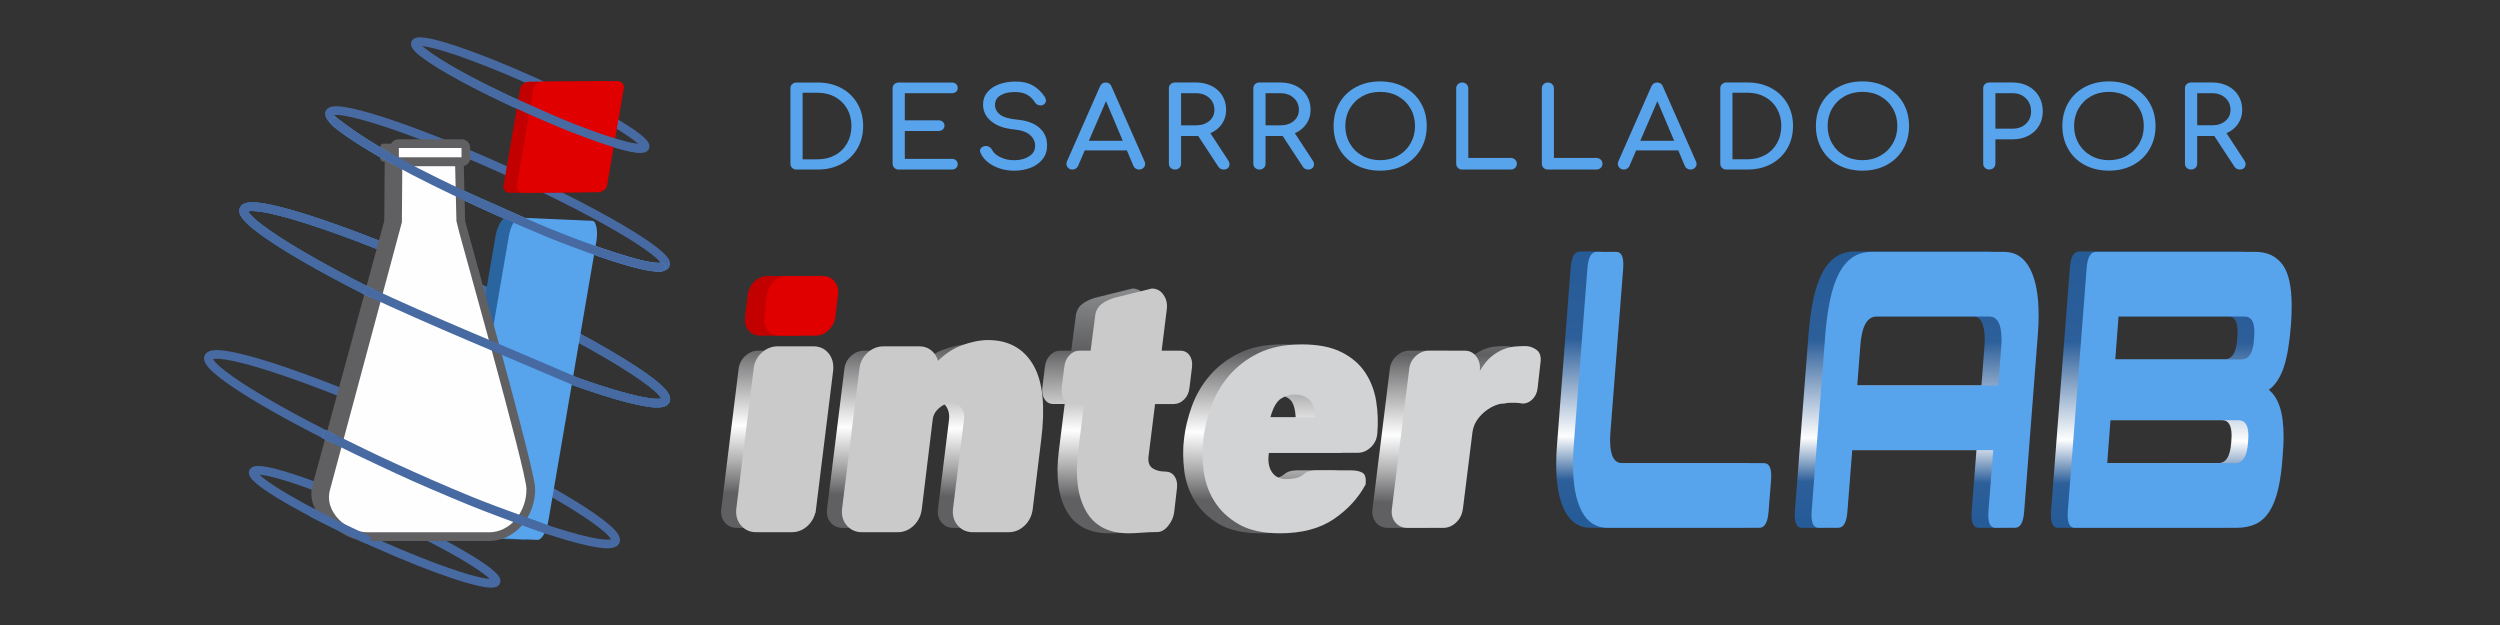 <?xml version="1.0" encoding="UTF-8"?>
<!DOCTYPE svg PUBLIC "-//W3C//DTD SVG 1.1//EN" "http://www.w3.org/Graphics/SVG/1.1/DTD/svg11.dtd">
<!-- Creator: CorelDRAW 2021 (64-Bit) -->
<svg xmlns="http://www.w3.org/2000/svg" xml:space="preserve" width="2in" height="0.5in" version="1.1" style="shape-rendering:geometricPrecision; text-rendering:geometricPrecision; image-rendering:optimizeQuality; fill-rule:evenodd; clip-rule:evenodd"
viewBox="0 0 1999.99 499.99"
 xmlns:xlink="http://www.w3.org/1999/xlink"
 xmlns:xodm="http://www.corel.com/coreldraw/odm/2003">
 <rect x="0" y="0" width="1999.99" height="499.99" fill="#333333" stroke="none"/>
 <defs>
  <style type="text/css">
   <![CDATA[
    .str4 {stroke:#606062;stroke-width:6.94;stroke-miterlimit:2.613}
    .str2 {stroke:#476AA2;stroke-width:6.94;stroke-miterlimit:2.613}
    .str3 {stroke:#2A65A0;stroke-width:6.94;stroke-miterlimit:2.613}
    .str1 {stroke:#529BDD;stroke-width:6.94;stroke-miterlimit:2.613}
    .str0 {stroke:#CACACA;stroke-width:6.94;stroke-miterlimit:2.613}
    .fil12 {fill:none}
    .fil16 {fill:#FEFEFE}
    .fil14 {fill:#606062}
    .fil21 {fill:#476AA2}
    .fil19 {fill:#476AA2}
    .fil15 {fill:#2A65A0}
    .fil18 {fill:#57A3EC}
    .fil13 {fill:#C20000}
    .fil20 {fill:#CACACA}
    .fil17 {fill:#E00000}
    .fil8 {fill:#D2D3D5;fill-rule:nonzero}
    .fil9 {fill:#57A3EC;fill-rule:nonzero}
    .fil22 {fill:#57A3EC;fill-rule:nonzero}
    .fil3 {fill:#C20000;fill-rule:nonzero}
    .fil10 {fill:#CACACA;fill-rule:nonzero}
    .fil11 {fill:#E00000;fill-rule:nonzero}
    .fil5 {fill:url(#id0);fill-rule:nonzero}
    .fil7 {fill:url(#id1);fill-rule:nonzero}
    .fil2 {fill:url(#id2);fill-rule:nonzero}
    .fil0 {fill:url(#id3);fill-rule:nonzero}
    .fil4 {fill:url(#id4);fill-rule:nonzero}
    .fil1 {fill:url(#id5);fill-rule:nonzero}
    .fil6 {fill:url(#id6);fill-rule:nonzero}
   ]]>
  </style>
  <linearGradient id="id0" gradientUnits="userSpaceOnUse" x1="904.14" y1="399.17" x2="906.57" y2="234.48">
   <stop offset="0" style="stop-opacity:1; stop-color:#606062"/>
   <stop offset="0.153" style="stop-opacity:1; stop-color:#AFAFB0"/>
   <stop offset="0.329" style="stop-opacity:1; stop-color:#FEFEFE"/>
   <stop offset="0.722" style="stop-opacity:1; stop-color:#606062"/>
   <stop offset="1" style="stop-opacity:1; stop-color:#87898B"/>
  </linearGradient>
  <linearGradient id="id1" gradientUnits="userSpaceOnUse" xlink:href="#id0" x1="904.14" y1="399.17" x2="906.57" y2="234.48">
  </linearGradient>
  <linearGradient id="id2" gradientUnits="userSpaceOnUse" x1="1554.27" y1="418.35" x2="1555.85" y2="201.51">
   <stop offset="0" style="stop-opacity:1; stop-color:#255B97"/>
   <stop offset="0.149" style="stop-opacity:1; stop-color:#2D5F9A"/>
   <stop offset="0.31" style="stop-opacity:1; stop-color:#FEFEFE"/>
   <stop offset="0.671" style="stop-opacity:1; stop-color:#2D5F9A"/>
   <stop offset="1" style="stop-opacity:1; stop-color:#255B97"/>
  </linearGradient>
  <linearGradient id="id3" gradientUnits="userSpaceOnUse" xlink:href="#id2" x1="1554.27" y1="418.35" x2="1555.86" y2="201.51">
  </linearGradient>
  <linearGradient id="id4" gradientUnits="userSpaceOnUse" xlink:href="#id0" x1="904.14" y1="399.17" x2="906.57" y2="234.48">
  </linearGradient>
  <linearGradient id="id5" gradientUnits="userSpaceOnUse" xlink:href="#id2" x1="1554.27" y1="418.35" x2="1555.86" y2="201.51">
  </linearGradient>
  <linearGradient id="id6" gradientUnits="userSpaceOnUse" xlink:href="#id0" x1="904.14" y1="399.17" x2="906.57" y2="234.48">
  </linearGradient>
 </defs>
 <g id="Capa_x0020_1">
  <path class="fil0" d="M1678.8 287.39l100.78 0c6.06,0 9.44,-5.26 10.16,-15.79l0.15 -2.21c0.1,-0.63 0.15,-1.37 0.15,-2.21 0,-0.84 0,-1.58 0,-2.21 0,-8 -2.62,-12 -7.85,-12l-100.79 0 -2.61 34.43zm-3.85 48.64l-2.62 34.43 102.32 0c2.98,0 5.34,-1.31 7.08,-3.95 1.74,-2.63 2.82,-6.79 3.23,-12.48l0.15 -2.21c0.1,-0.84 0.15,-2 0.15,-3.47 0,-8.21 -2.61,-12.32 -7.85,-12.32l-102.48 0zm144.33 -76.11c-1.03,14.11 -2.93,25.32 -5.69,33.63 -2.77,8.32 -6.77,14.37 -12,18.16 3.8,2.95 6.72,7.48 8.77,13.58 2.05,6.11 3.08,14.11 3.08,24 0,2.11 -0.05,4.31 -0.15,6.63 -0.11,2.31 -0.26,4.63 -0.46,6.95l-0.15 2.21c-0.72,10.53 -1.95,19.42 -3.69,26.69 -1.74,7.26 -4.1,13.16 -7.08,17.69 -2.97,4.53 -6.61,7.79 -10.93,9.79 -4.31,2 -9.44,3 -15.39,3l-129.25 0c-4.31,0 -6.15,-4.42 -5.54,-13.26l15.08 -194.55c0.61,-8.85 3.08,-13.27 7.39,-13.27l127.71 0c9.13,0 16.24,3.26 21.31,9.79 5.08,6.53 7.62,17.69 7.62,33.48 0,4.21 -0.15,8.63 -0.46,13.26l-0.15 2.21z"/>
  <path class="fil1" d="M1487.91 252.97c-7.59,0 -11.95,7.79 -13.08,23.37l-2.46 31.9 112.79 0 2.46 -31.9c0.11,-1.06 0.15,-1.95 0.15,-2.69 0,-0.74 0,-1.53 0,-2.37 0,-12.21 -3.28,-18.32 -9.85,-18.32l-90.02 0zm118.02 156.02c-0.61,8.84 -3.07,13.26 -7.39,13.26l-15.69 0c-4.31,0 -6.15,-4.42 -5.54,-13.26l3.85 -48.95 -112.79 0 -3.85 48.95c-0.62,8.84 -3.08,13.26 -7.39,13.26l-15.69 0c-4.31,0 -6.15,-4.42 -5.54,-13.26l10.93 -141.81c0.82,-10.31 2.1,-19.58 3.85,-27.79 1.74,-8.21 4.08,-15.16 7,-20.85 2.93,-5.69 6.54,-10 10.85,-12.95 4.31,-2.94 9.44,-4.42 15.39,-4.42l106.02 0c9.02,0 15.87,4.42 20.54,13.27 4.67,8.84 7,21.37 7,37.58 0,5.27 -0.21,10.32 -0.62,15.16l-10.93 141.81z"/>
  <path class="fil2" d="M1397.91 370.46c4.31,0 6.15,4.42 5.54,13.26l-2 25.27c-0.61,8.84 -3.08,13.26 -7.39,13.26l-121.56 0c-9.03,0 -15.87,-4.42 -20.54,-13.26 -4.67,-8.85 -7,-21.37 -7,-37.59 0,-5.26 0.2,-10.31 0.62,-15.16l10.92 -141.8c0.62,-8.85 3.08,-13.27 7.39,-13.27l15.7 0c4.31,0 6.15,4.42 5.54,13.27l-10.31 132.65c-0.1,1.05 -0.15,2 -0.15,2.84 0,0.84 0,1.69 0,2.52 0,12 3.23,18 9.7,18l113.56 0z"/>
  <path class="fil3" d="M652.88 253.17c-0.58,4.44 -2.44,8.11 -5.56,11.01 -3.12,2.89 -6.64,4.34 -10.54,4.34l-28.7 0c-3.9,0 -7.03,-1.44 -9.37,-4.34 -2.35,-2.89 -3.22,-6.56 -2.63,-11.01l2.05 -17.01c0.59,-4.45 2.39,-8.12 5.42,-11.01 3.03,-2.89 6.5,-4.34 10.4,-4.34l28.7 0c3.9,0 7.07,1.44 9.52,4.34 2.44,2.89 3.37,6.56 2.78,11.01l-2.06 17.01z"/>
  <path class="fil4" d="M1204.64 276.85c3.31,0 6.34,1 9.07,3 2.74,2 3.81,5.34 3.22,10.01l-2.35 20.69c-0.39,3.56 -1.76,6.5 -4.1,8.84 -2.34,2.33 -4.98,3.5 -7.91,3.5 -1.95,-0.44 -3.85,-0.67 -5.71,-0.67 -1.85,0 -3.46,0 -4.83,0 -7.42,0 -14.01,2.39 -19.77,7.17 -5.76,4.79 -9.03,10.29 -9.81,16.52l-7.62 61.04c-0.58,4.45 -2.39,8.12 -5.42,11.01 -3.02,2.89 -6.49,4.33 -10.4,4.33l-28.7 0c-3.91,0 -7.08,-1.44 -9.52,-4.33 -2.44,-2.89 -3.37,-6.56 -2.78,-11.01l13.76 -111.08c0.39,-4.45 2.15,-8.12 5.27,-11.01 3.12,-2.89 6.64,-4.33 10.54,-4.33l28.7 0c3.9,0 7.03,1.61 9.37,4.83 2.34,3.23 3.22,7.06 2.63,11.51 2.93,-5.12 6.06,-9.01 9.37,-11.68 3.32,-2.67 6.59,-4.61 9.81,-5.84 3.22,-1.22 6.34,-1.94 9.37,-2.17 3.03,-0.23 5.61,-0.33 7.76,-0.33zm-118.32 70.05c-0.39,4.45 -2.15,8.12 -5.27,11.01 -3.13,2.89 -6.64,4.34 -10.54,4.34l-70.87 0c-0.98,6.45 -0.19,11.56 2.34,15.35 2.54,3.78 6.35,5.67 11.42,5.67 2.34,0 4.74,-0.22 7.18,-0.67 2.44,-0.44 4.64,-1.45 6.59,-3 1.56,-1.33 3.22,-2.22 4.98,-2.67 1.76,-0.45 3.71,-0.67 5.86,-0.67l27.24 0c3.71,0 6.74,0.61 9.08,1.83 2.34,1.22 3.22,4.39 2.63,9.51 -5.85,10.89 -14.35,20.13 -25.48,27.69 -11.13,7.56 -25.48,11.34 -43.05,11.34 -13.67,0 -24.7,-2.44 -33.09,-7.34 -8.39,-4.89 -14.89,-11.06 -19.48,-18.52 -4.59,-7.45 -7.42,-15.62 -8.49,-24.52 -1.07,-8.9 -1.13,-17.35 -0.15,-25.36 0.98,-8.45 3.07,-17.12 6.3,-26.02 3.22,-8.9 7.95,-17.02 14.2,-24.35 6.25,-7.34 14.11,-13.35 23.57,-18.01 9.47,-4.67 21.04,-7.01 34.7,-7.01 12.89,0 23.43,2.06 31.63,6.17 8.2,4.11 14.54,9.56 19.03,16.35 4.5,6.78 7.42,14.45 8.79,23.02 1.37,8.56 1.66,17.18 0.88,25.85zm-65.9 -31.35c-3.9,0 -7.61,1.11 -11.13,3.33 -3.52,2.23 -6.35,7.23 -8.49,15.01l35.73 0c-0.39,-7.78 -2.2,-12.78 -5.42,-15.01 -3.22,-2.22 -6.79,-3.33 -10.69,-3.33z"/>
  <path class="fil5" d="M916.75 377.26c3.12,0 5.57,1.22 7.32,3.67 1.76,2.44 2.44,5.56 2.05,9.34l-2.34 20.02c-0.58,3.78 -2.19,7.29 -4.83,10.51 -2.64,3.22 -5.51,4.84 -8.64,4.84 -3.9,0 -8,0.17 -12.3,0.5 -4.29,0.33 -7.81,0.5 -10.54,0.5 -16.01,0 -27.38,-5.89 -34.12,-17.68 -6.74,-11.79 -8.83,-27.8 -6.3,-48.04l4.69 -37.7 -8.78 0c-3.13,0 -5.52,-1.22 -7.18,-3.67 -1.66,-2.44 -2.3,-5.56 -1.91,-9.34l2.05 -16.68c0.39,-3.78 1.76,-6.9 4.1,-9.34 2.35,-2.44 5.08,-3.67 8.2,-3.67l8.79 0 3.52 -27.02c0.39,-4.44 2.1,-7.84 5.13,-10.17 3.02,-2.33 6.59,-4.06 10.69,-5.17l29.58 -7.34c3.91,0 7.03,1.67 9.37,5.01 2.34,3.33 3.22,7.23 2.64,11.67l-4.1 33.03 14.94 0c3.13,0 5.56,1.22 7.32,3.67 1.76,2.44 2.44,5.56 2.05,9.34l-2.05 16.68c-0.39,3.78 -1.81,6.89 -4.25,9.34 -2.44,2.44 -5.22,3.67 -8.35,3.67l-14.94 0 -5.27 42.37c-0.39,4.44 0.78,7.5 3.51,9.17 2.74,1.67 6.06,2.5 9.96,2.5z"/>
  <path class="fil6" d="M731.95 296.87c7.23,-8.45 14.64,-14.12 22.26,-17.02 7.61,-2.89 14.55,-4.33 20.79,-4.33 15.23,0 26.36,6.23 33.39,18.68 7.03,12.45 8.89,31.69 5.57,57.71l-6.74 55.04c-0.59,4.45 -2.39,8.12 -5.42,11.01 -3.03,2.89 -6.5,4.33 -10.4,4.33l-28.7 0c-3.91,0 -7.08,-1.44 -9.52,-4.33 -2.44,-2.89 -3.37,-6.56 -2.78,-11.01l8.79 -71.05c0.59,-5.11 -0.58,-9.23 -3.51,-12.34 -2.93,-3.11 -6.35,-4.67 -10.25,-4.67 -3.9,0 -7.76,1.56 -11.57,4.67 -3.8,3.11 -6,6.89 -6.59,11.34l-8.79 72.06c-0.58,4.45 -2.39,8.12 -5.42,11.01 -3.02,2.89 -6.49,4.33 -10.4,4.33l-28.7 0c-3.91,0 -7.08,-1.44 -9.52,-4.33 -2.44,-2.89 -3.37,-6.56 -2.78,-11.01l13.76 -111.08c0.39,-4.45 2.15,-8.12 5.27,-11.01 3.12,-2.89 6.64,-4.33 10.54,-4.33l28.7 0c3.9,0 7.03,1.5 9.37,4.5 2.34,3 3.22,6.94 2.63,11.84z"/>
  <path class="fil7" d="M633.85 406.94c-0.59,4.45 -2.4,8.12 -5.42,11.01 -3.02,2.89 -6.49,4.33 -10.39,4.33l-28.7 0c-3.91,0 -7.07,-1.44 -9.52,-4.33 -2.44,-2.89 -3.37,-6.56 -2.78,-11.01l13.77 -111.08c0.39,-4.45 2.15,-8.12 5.27,-11.01 3.12,-2.89 6.64,-4.33 10.54,-4.33l28.7 0c3.91,0 7.03,1.44 9.37,4.33 2.34,2.89 3.32,6.56 2.93,11.01l-13.76 111.08z"/>
  <path class="fil8" d="M1220.13 276.85c3.31,0 6.34,1 9.07,3 2.74,2 3.81,5.34 3.22,10.01l-2.34 20.69c-0.39,3.56 -1.76,6.5 -4.1,8.84 -2.34,2.33 -4.98,3.5 -7.91,3.5 -1.95,-0.44 -3.86,-0.67 -5.71,-0.67 -1.85,0 -3.47,0 -4.83,0 -7.42,0 -14.01,2.39 -19.77,7.17 -5.76,4.79 -9.03,10.29 -9.81,16.52l-7.62 61.04c-0.58,4.45 -2.39,8.12 -5.41,11.01 -3.03,2.89 -6.49,4.33 -10.4,4.33l-28.7 0c-3.91,0 -7.08,-1.44 -9.52,-4.33 -2.44,-2.89 -3.37,-6.56 -2.78,-11.01l13.76 -111.08c0.39,-4.45 2.15,-8.12 5.28,-11.01 3.12,-2.89 6.63,-4.33 10.54,-4.33l28.7 0c3.91,0 7.03,1.61 9.37,4.83 2.34,3.23 3.22,7.06 2.63,11.51 2.93,-5.12 6.06,-9.01 9.37,-11.68 3.32,-2.67 6.59,-4.61 9.81,-5.84 3.22,-1.22 6.35,-1.94 9.37,-2.17 3.02,-0.23 5.61,-0.33 7.76,-0.33zm-118.31 70.05c-0.39,4.45 -2.15,8.12 -5.27,11.01 -3.13,2.89 -6.64,4.34 -10.55,4.34l-70.87 0c-0.97,6.45 -0.19,11.56 2.34,15.35 2.54,3.78 6.35,5.67 11.42,5.67 2.35,0 4.74,-0.22 7.18,-0.67 2.44,-0.44 4.64,-1.45 6.59,-3 1.56,-1.33 3.22,-2.22 4.98,-2.67 1.76,-0.45 3.71,-0.67 5.85,-0.67l27.24 0c3.71,0 6.74,0.61 9.08,1.83 2.34,1.22 3.22,4.39 2.64,9.51 -5.86,10.89 -14.35,20.13 -25.48,27.69 -11.13,7.56 -25.48,11.34 -43.05,11.34 -13.67,0 -24.7,-2.44 -33.09,-7.34 -8.4,-4.89 -14.89,-11.06 -19.48,-18.52 -4.59,-7.45 -7.42,-15.62 -8.49,-24.52 -1.07,-8.9 -1.12,-17.35 -0.14,-25.36 0.97,-8.45 3.07,-17.12 6.3,-26.02 3.22,-8.9 7.95,-17.02 14.2,-24.35 6.25,-7.34 14.11,-13.35 23.57,-18.01 9.47,-4.67 21.04,-7.01 34.7,-7.01 12.89,0 23.43,2.06 31.63,6.17 8.2,4.11 14.55,9.56 19.04,16.35 4.49,6.78 7.42,14.45 8.79,23.02 1.37,8.56 1.65,17.18 0.88,25.85zm-65.9 -31.35c-3.9,0 -7.61,1.11 -11.13,3.33 -3.51,2.23 -6.34,7.23 -8.49,15.01l35.73 0c-0.39,-7.78 -2.2,-12.78 -5.42,-15.01 -3.22,-2.22 -6.79,-3.33 -10.69,-3.33z"/>
  <path class="fil9" d="M1619.35 409c-0.61,8.83 -3.07,13.25 -7.39,13.25l-15.69 0c-4.31,0 -6.15,-4.42 -5.54,-13.25l3.85 -48.88 -112.79 0 -3.85 48.88c-0.61,8.83 -3.07,13.25 -7.39,13.25l-15.69 0c-4.31,0 -6.15,-4.42 -5.54,-13.25l10.93 -141.6c0.82,-10.3 2.1,-19.55 3.85,-27.75 1.74,-8.2 4.08,-15.14 7,-20.81 2.93,-5.68 6.54,-9.99 10.85,-12.93 4.31,-2.94 9.44,-4.42 15.39,-4.42l106.02 0c9.03,0 15.87,4.42 20.54,13.25 4.67,8.83 7,21.34 7,37.53 0,5.26 -0.2,10.3 -0.62,15.14l-10.93 141.6zm-118.02 -155.79c-7.59,0 -11.95,7.78 -13.08,23.34l-2.46 31.85 112.79 0 2.46 -31.85c0.11,-1.05 0.16,-1.94 0.16,-2.68 0,-0.74 0,-1.52 0,-2.37 0,-12.19 -3.28,-18.29 -9.85,-18.29l-90.02 0z"/>
  <path class="fil9" d="M1692.23 287.59l100.79 0c6.05,0 9.44,-5.26 10.15,-15.77l0.15 -2.2c0.1,-0.63 0.15,-1.37 0.15,-2.21 0,-0.84 0,-1.58 0,-2.21 0,-7.99 -2.61,-11.98 -7.85,-11.98l-100.79 0 -2.61 34.37zm-3.85 48.57l-2.62 34.38 102.33 0c2.97,0 5.33,-1.31 7.08,-3.94 1.74,-2.63 2.82,-6.78 3.23,-12.45l0.15 -2.21c0.1,-0.84 0.15,-2 0.15,-3.47 0,-8.2 -2.62,-12.3 -7.85,-12.3l-102.48 0zm144.33 -76c-1.03,14.08 -2.93,25.28 -5.69,33.58 -2.77,8.31 -6.77,14.35 -12,18.13 3.8,2.94 6.72,7.46 8.77,13.56 2.05,6.1 3.08,14.09 3.08,23.97 0,2.1 -0.05,4.31 -0.15,6.62 -0.1,2.31 -0.26,4.63 -0.46,6.94l-0.16 2.21c-0.72,10.51 -1.95,19.39 -3.69,26.65 -1.74,7.25 -4.1,13.14 -7.07,17.66 -2.98,4.52 -6.62,7.78 -10.93,9.78 -4.31,2 -9.44,3 -15.39,3l-129.25 0c-4.31,0 -6.15,-4.42 -5.54,-13.25l15.08 -194.26c0.62,-8.83 3.08,-13.25 7.39,-13.25l127.72 0c9.13,0 16.23,3.26 21.31,9.78 5.08,6.52 7.61,17.66 7.61,33.43 0,4.2 -0.15,8.62 -0.46,13.25l-0.15 2.21z"/>
  <path class="fil9" d="M1411.33 370.53c4.31,0 6.15,4.41 5.54,13.24l-2 25.23c-0.61,8.83 -3.08,13.25 -7.39,13.25l-121.56 0c-9.03,0 -15.87,-4.42 -20.54,-13.25 -4.67,-8.83 -7,-21.34 -7,-37.53 0,-5.26 0.2,-10.3 0.62,-15.14l10.92 -141.6c0.62,-8.83 3.08,-13.25 7.39,-13.25l15.7 0c4.31,0 6.15,4.42 5.54,13.25l-10.31 132.45c-0.1,1.05 -0.15,2 -0.15,2.84 0,0.84 0,1.68 0,2.52 0,11.98 3.23,17.98 9.7,17.98l113.56 0z"/>
  <path class="fil10" d="M932.24 377.26c3.13,0 5.57,1.22 7.32,3.67 1.76,2.44 2.44,5.56 2.05,9.34l-2.34 20.02c-0.59,3.78 -2.2,7.29 -4.83,10.51 -2.63,3.22 -5.51,4.84 -8.64,4.84 -3.9,0 -8,0.17 -12.3,0.5 -4.29,0.33 -7.8,0.5 -10.54,0.5 -16.01,0 -27.38,-5.89 -34.11,-17.68 -6.74,-11.79 -8.83,-27.8 -6.3,-48.04l4.69 -37.7 -8.79 0c-3.13,0 -5.52,-1.22 -7.18,-3.67 -1.66,-2.44 -2.3,-5.56 -1.9,-9.34l2.05 -16.68c0.39,-3.78 1.76,-6.9 4.1,-9.34 2.34,-2.44 5.07,-3.67 8.2,-3.67l8.78 0 3.52 -27.02c0.39,-4.44 2.1,-7.84 5.13,-10.17 3.03,-2.33 6.59,-4.06 10.69,-5.17l29.58 -7.34c3.91,0 7.03,1.67 9.37,5.01 2.34,3.33 3.22,7.23 2.63,11.67l-4.1 33.03 14.94 0c3.13,0 5.57,1.22 7.32,3.67 1.76,2.44 2.44,5.56 2.05,9.34l-2.05 16.68c-0.39,3.78 -1.81,6.89 -4.25,9.34 -2.44,2.44 -5.22,3.67 -8.35,3.67l-14.93 0 -5.28 42.37c-0.39,4.44 0.78,7.5 3.52,9.17 2.74,1.67 6.05,2.5 9.96,2.5z"/>
  <path class="fil10 str0" d="M747.44 296.87c7.23,-8.45 14.65,-14.12 22.26,-17.02 7.61,-2.89 14.55,-4.33 20.8,-4.33 15.23,0 26.35,6.23 33.39,18.68 7.03,12.45 8.88,31.69 5.56,57.71l-6.73 55.04c-0.59,4.45 -2.39,8.12 -5.42,11.01 -3.03,2.89 -6.49,4.33 -10.4,4.33l-28.7 0c-3.91,0 -7.07,-1.44 -9.52,-4.33 -2.44,-2.89 -3.36,-6.56 -2.78,-11.01l8.78 -71.05c0.59,-5.11 -0.58,-9.23 -3.51,-12.34 -2.93,-3.11 -6.34,-4.67 -10.25,-4.67 -3.91,0 -7.76,1.56 -11.57,4.67 -3.8,3.11 -6,6.89 -6.59,11.34l-8.79 72.06c-0.58,4.45 -2.39,8.12 -5.41,11.01 -3.03,2.89 -6.49,4.33 -10.4,4.33l-28.7 0c-3.91,0 -7.08,-1.44 -9.52,-4.33 -2.44,-2.89 -3.37,-6.56 -2.78,-11.01l13.76 -111.08c0.39,-4.45 2.15,-8.12 5.28,-11.01 3.12,-2.89 6.63,-4.33 10.54,-4.33l28.7 0c3.91,0 7.03,1.5 9.37,4.5 2.34,3 3.22,6.94 2.63,11.84z"/>
  <path class="fil11" d="M668.37 253.17c-0.58,4.44 -2.44,8.11 -5.57,11.01 -3.12,2.89 -6.63,4.34 -10.54,4.34l-28.7 0c-3.91,0 -7.03,-1.44 -9.37,-4.34 -2.35,-2.89 -3.22,-6.56 -2.64,-11.01l2.05 -17.01c0.59,-4.45 2.39,-8.12 5.42,-11.01 3.03,-2.89 6.49,-4.34 10.39,-4.34l28.7 0c3.91,0 7.07,1.44 9.52,4.34 2.44,2.89 3.37,6.56 2.78,11.01l-2.05 17.01z"/>
  <path class="fil10 str0" d="M649.34 406.94c-0.59,4.45 -2.39,8.12 -5.42,11.01 -3.02,2.89 -6.49,4.33 -10.39,4.33l-28.7 0c-3.9,0 -7.07,-1.44 -9.51,-4.33 -2.44,-2.89 -3.37,-6.56 -2.79,-11.01l13.77 -111.08c0.39,-4.45 2.15,-8.12 5.27,-11.01 3.13,-2.89 6.64,-4.33 10.54,-4.33l28.7 0c3.91,0 7.03,1.44 9.37,4.33 2.34,2.89 3.32,6.56 2.93,11.01l-13.76 111.08z"/>
  <path class="fil12 str1" d="M399.34 238.13c91.19,43.29 149.19,80.97 129.55,84.17 -19.64,3.2 -109.48,-29.3 -200.67,-72.58 -91.19,-43.28 -149.19,-80.97 -129.55,-84.17 19.64,-3.2 109.49,29.29 200.68,72.58z"/>
  <path class="fil12 str2" d="M443.56 72.95c49.63,23.56 81.2,44.07 70.51,45.81 -10.69,1.74 -59.59,-15.94 -109.22,-39.5 -49.63,-23.56 -81.2,-44.07 -70.51,-45.81 10.69,-1.74 59.59,15.94 109.22,39.5z"/>
  <path class="fil12 str2" d="M426.39 146.5c72.67,34.49 118.89,64.52 103.24,67.07 -15.65,2.55 -87.25,-23.34 -159.91,-57.84 -72.67,-34.49 -118.89,-64.52 -103.24,-67.07 15.65,-2.55 87.25,23.34 159.92,57.84z"/>
  <path class="fil12 str3" d="M399.34 238.13c91.19,43.29 149.19,80.97 129.55,84.17 -19.64,3.2 -109.48,-29.3 -200.67,-72.58 -91.19,-43.28 -149.19,-80.97 -129.55,-84.17 19.64,-3.2 109.49,29.29 200.68,72.58z"/>
  <ellipse class="fil12 str3" transform="matrix(0.195 0.092 -0.113 0.018 329.614 359.353)" rx="818.04" ry="304.25"/>
  <path class="fil12 str2" d="M399.34 238.13c91.19,43.29 149.19,80.97 129.55,84.17 -19.64,3.2 -109.48,-29.3 -200.67,-72.58 -91.19,-43.28 -149.19,-80.97 -129.55,-84.17 19.64,-3.2 109.49,29.29 200.68,72.58z"/>
  <ellipse class="fil12 str3" transform="matrix(0.195 0.092 -0.113 0.018 329.614 359.353)" rx="818.04" ry="304.25"/>
  <path class="fil12 str2" d="M320.17 418.11c52.46,24.9 85.83,46.58 74.53,48.43 -11.3,1.84 -62.98,-16.85 -115.44,-41.76 -52.46,-24.9 -85.83,-46.58 -74.53,-48.43 11.3,-1.84 62.99,16.85 115.45,41.76z"/>
  <path class="fil12 str2" d="M363.92 353.76c87.96,41.75 143.91,78.1 124.96,81.19 -18.94,3.09 -105.61,-28.26 -193.57,-70.01 -87.96,-41.75 -143.91,-78.1 -124.96,-81.19 18.94,-3.09 105.61,28.26 193.57,70.01z"/>
  <rect class="fil13" transform="matrix(0.239 -0.002 -0.036 0.209 417.085 65.399)" width="302.67" height="425.45" rx="25.87" ry="25.87"/>
  <path class="fil14" d="M306.69 114.92l50.5 0c1.39,0 2.53,1.27 2.53,2.82l0 8.77c0,1.55 -1.14,2.82 -2.53,2.82l-50.5 0c-1.39,0 -2.52,-1.27 -2.52,-2.82l0 -8.77c0,-1.55 1.13,-2.82 2.52,-2.82zm107.35 273.48c0,20.76 -15,37.75 -33.34,37.75l-97.41 0c-18.33,0 -38.72,-17.9 -33.33,-37.75l57.46 -211.71 0.35 -47.36 49.11 0 1.1 46.89c0.05,2.1 56.07,197.08 56.07,212.19z"/>
  <path class="fil15 str1" d="M428.21 420.39c-16.24,-6.08 -34.64,-12.61 -53.6,-20.39 -39.11,-16.06 -83.54,-36.64 -115.74,-52.95 8.2,3.79 49.57,24.91 87.27,40.97 10.8,4.6 21.39,9.14 31.35,13.16 24.45,9.86 44.39,16.56 49.44,18.74 0.85,0.37 1.31,0.42 1.27,0.47z"/>
  <path class="fil16 str1" d="M292.79 232.36l-0.68 -0.35c51.87,24.65 106.97,47.01 159.65,70.11 -52.63,-22.63 -107.06,-45.29 -158.96,-69.76z"/>
  <path class="fil12 str1" d="M429.24 182.23c19.5,8.68 58.08,22.87 81.85,29.09 14.11,3.69 20.13,2.01 17.73,2.35 -15.69,2.25 -86.43,-23.45 -159.1,-57.94 -25.24,-11.98 -46.52,-22.8 -63.06,-32.45 -24.24,-14.16 -38.21,-24.94 -38.9,-25.89 -0.11,-0.15 10.72,8.41 23.17,16.31 5.38,3.41 11.01,6.85 15.99,9.73 3.52,2.04 10.23,5.69 12.65,7l10.95 5.93 15.99 8.12 23.21 11.25 59.52 26.49z"/>
  <rect class="fil16 str4" x="315.61" y="114.92" width="57.07" height="14.56" rx="2.99" ry="2.85"/>
  <rect class="fil17" transform="matrix(0.239 -0.002 -0.036 0.209 427.714 65.399)" width="302.67" height="425.45" rx="25.87" ry="25.87"/>
  <rect class="fil15" transform="matrix(0.232 0.01 -0.103 0.6 399.006 173.87)" width="302.67" height="425.45" rx="25.87" ry="25.87"/>
  <rect class="fil18" transform="matrix(0.232 0.01 -0.103 0.6 409.636 173.87)" width="302.67" height="425.45" rx="25.87" ry="25.87"/>
  <path class="fil16 str4" d="M424.66 391.17c0,20.97 -15,38.13 -33.33,38.13l-97.41 0c-18.33,0 -38.72,-18.08 -33.33,-38.13l57.46 -213.86 0.35 -47.84 49.11 0 1.1 47.36c0.05,2.12 56.06,199.07 56.06,214.34z"/>
  <path class="fil19 str2" d="M428.21 420.39c-16.24,-6.08 -34.64,-12.61 -53.6,-20.39 -39.11,-16.06 -83.54,-36.64 -115.74,-52.95 8.2,3.79 49.57,24.91 87.27,40.97 10.8,4.6 21.39,9.14 31.35,13.16 24.45,9.86 55.04,20.21 60.09,22.4 0.84,0.37 -9.34,-3.24 -9.38,-3.18z"/>
  <path class="fil16 str2" d="M292.79 232.36l-0.68 -0.35c51.87,24.65 116.63,50.49 169.31,73.59 -52.63,-22.63 -116.72,-48.77 -168.63,-73.25z"/>
  <path class="fil12 str2" d="M444.96 97c13.32,5.93 39.67,15.62 55.9,19.87 9.63,2.52 13.75,1.38 12.11,1.61 -10.71,1.54 -59.04,-16.02 -108.67,-39.57 -17.24,-8.18 -31.78,-15.57 -43.07,-22.17 -16.56,-9.67 -26.1,-17.03 -26.57,-17.68 -0.07,-0.11 7.32,5.74 15.83,11.14 3.67,2.33 7.52,4.68 10.92,6.65 2.4,1.39 6.99,3.89 8.64,4.78l7.48 4.05 10.92 5.55 15.85 7.69 40.65 18.09z"/>
  <path class="fil20 str2" d="M429.24 182.23c19.5,8.68 58.08,22.87 81.85,29.09 14.11,3.69 20.13,2.01 17.73,2.35 -15.69,2.25 -86.43,-23.45 -159.1,-57.94 -25.24,-11.98 -46.52,-22.8 -63.06,-32.45 -24.24,-14.16 -38.21,-24.94 -38.9,-25.89 -0.11,-0.15 10.72,8.41 23.17,16.31 5.38,3.41 11.01,6.85 15.99,9.73 3.52,2.04 10.23,5.69 12.65,7l10.95 5.93 15.99 8.12 23.21 11.25 59.52 26.49z"/>
  <path class="fil21 str2" d="M249.21 409.88l23.56 11.91c1.31,0.66 8.56,4.13 13.93,6.61 3.41,1.57 6.25,2.81 6.5,2.89 0.35,0.11 -2.47,-1.05 -6.5,-2.89 -3.92,-1.78 -8.97,-4.22 -13.93,-6.61 -11.52,-5.56 -22.37,-11.29 -23.56,-11.91z"/>
  <path class="fil22" d="M637.21 135.65c-1.38,0 -2.53,-0.44 -3.47,-1.34 -0.94,-0.89 -1.41,-1.99 -1.41,-3.3l0 -60.36c0,-1.37 0.47,-2.48 1.41,-3.34 0.94,-0.86 2.09,-1.3 3.47,-1.3l16.99 0c7.07,0 13.36,1.49 18.87,4.46 5.51,2.97 9.8,7.09 12.86,12.35 3.07,5.26 4.6,11.25 4.6,17.96 0,6.72 -1.54,12.72 -4.6,18.01 -3.06,5.29 -7.35,9.42 -12.86,12.39 -5.51,2.97 -11.8,4.46 -18.87,4.46l-16.99 0zm16.99 -8.2c5.19,0 9.84,-1.13 13.94,-3.39 4.1,-2.26 7.29,-5.43 9.57,-9.5 2.28,-4.07 3.43,-8.66 3.43,-13.78 0,-5.11 -1.14,-9.69 -3.43,-13.73 -2.28,-4.04 -5.48,-7.19 -9.57,-9.45 -4.1,-2.26 -8.75,-3.39 -13.94,-3.39l-12.11 0 0 53.23 12.11 0zm64.76 8.2c-1.38,0 -2.53,-0.44 -3.47,-1.34 -0.94,-0.89 -1.41,-1.99 -1.41,-3.3l0 -60.36c0,-1.37 0.47,-2.48 1.41,-3.34 0.94,-0.86 2.09,-1.3 3.47,-1.3l42.43 0c1.44,0 2.6,0.4 3.47,1.2 0.87,0.8 1.31,1.86 1.31,3.17 0,1.25 -0.44,2.26 -1.31,3.03 -0.87,0.77 -2.04,1.16 -3.47,1.16l-37.54 0 0 21.67 26.94 0c1.38,0 2.52,0.4 3.43,1.2 0.91,0.8 1.36,1.83 1.36,3.07 0,1.25 -0.45,2.28 -1.36,3.08 -0.91,0.8 -2.05,1.2 -3.43,1.2l-26.94 0 0 22.29 37.54 0c1.44,0 2.6,0.39 3.47,1.16 0.87,0.78 1.31,1.78 1.31,3.03 0,1.31 -0.44,2.36 -1.31,3.17 -0.87,0.8 -2.04,1.2 -3.47,1.2l-42.43 0zm92.35 0.89c-6.07,0 -11.59,-1.31 -16.57,-3.92 -4.97,-2.61 -8.4,-6.03 -10.28,-10.25 -0.31,-0.71 -0.47,-1.31 -0.47,-1.78 0,-0.89 0.34,-1.68 1.03,-2.36 0.69,-0.69 1.63,-1.15 2.81,-1.38 0.19,-0.06 0.5,-0.09 0.94,-0.09 1,0 1.96,0.28 2.86,0.85 0.91,0.57 1.59,1.32 2.02,2.28 1.13,2.31 3.35,4.28 6.67,5.88 3.31,1.61 6.98,2.41 10.98,2.41 4.69,0 8.67,-1.03 11.92,-3.08 3.25,-2.05 4.88,-4.86 4.88,-8.43 0,-3.39 -1.38,-6.28 -4.13,-8.69 -2.75,-2.41 -6.94,-3.88 -12.58,-4.41 -7.76,-0.71 -13.86,-2.87 -18.3,-6.46 -4.44,-3.6 -6.66,-8.1 -6.66,-13.51 0,-3.8 1.14,-7.09 3.43,-9.85 2.28,-2.76 5.41,-4.87 9.39,-6.33 3.97,-1.45 8.43,-2.18 13.38,-2.18 5.38,0 9.92,1.04 13.61,3.12 3.69,2.08 6.82,5.06 9.38,8.92 0.75,1.13 1.13,2.2 1.13,3.21 0,1.31 -0.63,2.38 -1.88,3.21 -0.69,0.42 -1.5,0.63 -2.44,0.63 -0.94,0 -1.81,-0.22 -2.63,-0.67 -0.81,-0.44 -1.44,-1.06 -1.88,-1.83 -1.69,-2.68 -3.8,-4.71 -6.33,-6.11 -2.54,-1.4 -5.74,-2.1 -9.63,-2.1 -4.75,0 -8.6,0.88 -11.54,2.63 -2.94,1.76 -4.41,4.3 -4.41,7.63 0,3.09 1.31,5.67 3.94,7.76 2.63,2.08 7.32,3.45 14.08,4.1 7.51,0.71 13.33,2.87 17.46,6.46 4.13,3.6 6.19,8.34 6.19,14.22 0,4.28 -1.22,7.95 -3.66,11.01 -2.44,3.06 -5.68,5.35 -9.72,6.87 -4.03,1.52 -8.37,2.27 -13,2.27zm104.37 -7.4c0.31,0.77 0.47,1.43 0.47,1.96 0,1.25 -0.47,2.32 -1.41,3.21 -0.94,0.89 -2.09,1.34 -3.47,1.34 -0.94,0 -1.83,-0.25 -2.68,-0.76 -0.84,-0.51 -1.45,-1.2 -1.83,-2.1l-5.26 -12.48 -33.7 0 -5.35 12.48c-0.44,0.89 -1.07,1.59 -1.88,2.1 -0.81,0.5 -1.69,0.76 -2.63,0.76 -1.38,0 -2.52,-0.46 -3.43,-1.38 -0.91,-0.92 -1.36,-2.01 -1.36,-3.26 0,-0.59 0.15,-1.28 0.47,-2.05l26.37 -59.83c0.94,-2.08 2.47,-3.12 4.6,-3.12 2.26,0 3.78,1.04 4.6,3.12l26.47 60zm-44.59 -16.5l27.13 0 -13.43 -31.74 -13.7 31.74zm111.59 15.87c0.63,0.95 0.94,1.93 0.94,2.94 0,1.19 -0.42,2.18 -1.27,2.98 -0.85,0.8 -1.98,1.2 -3.43,1.2 -1.81,0 -3.22,-0.74 -4.22,-2.23l-16.14 -24.61 -1.69 0 -12.01 0 0 22.2c0,1.31 -0.45,2.41 -1.36,3.3 -0.91,0.89 -2.08,1.34 -3.52,1.34 -1.37,0 -2.53,-0.44 -3.47,-1.34 -0.94,-0.89 -1.41,-1.99 -1.41,-3.3l0 -60.36c0,-1.37 0.47,-2.48 1.41,-3.34 0.94,-0.86 2.1,-1.3 3.47,-1.3l16.89 0c4.63,0 8.78,0.92 12.44,2.76 3.66,1.85 6.5,4.43 8.54,7.76 2.04,3.33 3.05,7.13 3.05,11.41 0,4.22 -1.13,7.96 -3.38,11.24 -2.25,3.27 -5.32,5.74 -9.2,7.4l14.36 21.93zm-25.81 -28.26c4.26,0 7.76,-1.15 10.52,-3.43 2.75,-2.29 4.13,-5.25 4.13,-8.87 0,-3.92 -1.38,-7.13 -4.13,-9.63 -2.75,-2.5 -6.26,-3.75 -10.52,-3.75l-12.01 0 0 25.68 12.01 0zm93.39 28.26c0.63,0.95 0.94,1.93 0.94,2.94 0,1.19 -0.42,2.18 -1.27,2.98 -0.85,0.8 -1.98,1.2 -3.43,1.2 -1.82,0 -3.22,-0.74 -4.22,-2.23l-16.15 -24.61 -1.69 0 -12.01 0 0 22.2c0,1.31 -0.46,2.41 -1.37,3.3 -0.9,0.89 -2.08,1.34 -3.52,1.34 -1.38,0 -2.54,-0.44 -3.48,-1.34 -0.94,-0.89 -1.41,-1.99 -1.41,-3.3l0 -60.36c0,-1.37 0.47,-2.48 1.41,-3.34 0.94,-0.86 2.1,-1.3 3.48,-1.3l16.89 0c4.63,0 8.78,0.92 12.44,2.76 3.66,1.85 6.51,4.43 8.54,7.76 2.04,3.33 3.05,7.13 3.05,11.41 0,4.22 -1.13,7.96 -3.38,11.24 -2.26,3.27 -5.32,5.74 -9.2,7.4l14.36 21.93zm-25.81 -28.26c4.26,0 7.76,-1.15 10.52,-3.43 2.75,-2.29 4.13,-5.25 4.13,-8.87 0,-3.92 -1.37,-7.13 -4.13,-9.63 -2.75,-2.5 -6.26,-3.75 -10.52,-3.75l-12.01 0 0 25.68 12.01 0zm79.68 36.28c-7.26,0 -13.72,-1.52 -19.39,-4.54 -5.66,-3.03 -10.06,-7.27 -13.18,-12.71 -3.13,-5.44 -4.7,-11.6 -4.7,-18.5 0,-6.89 1.57,-13.04 4.7,-18.45 3.13,-5.41 7.52,-9.63 13.18,-12.66 5.67,-3.03 12.13,-4.55 19.39,-4.55 7.2,0 13.63,1.52 19.29,4.55 5.66,3.03 10.07,7.25 13.23,12.66 3.16,5.41 4.74,11.56 4.74,18.45 0,6.9 -1.58,13.06 -4.74,18.5 -3.16,5.44 -7.56,9.68 -13.19,12.71 -5.63,3.03 -12.08,4.54 -19.34,4.54zm0 -8.38c5.32,0 10.11,-1.2 14.36,-3.61 4.25,-2.41 7.57,-5.69 9.95,-9.85 2.38,-4.16 3.57,-8.8 3.57,-13.91 0,-5.11 -1.19,-9.75 -3.57,-13.91 -2.38,-4.16 -5.68,-7.43 -9.9,-9.81 -4.22,-2.38 -9.03,-3.57 -14.41,-3.57 -5.38,0 -10.18,1.19 -14.41,3.57 -4.22,2.37 -7.53,5.65 -9.91,9.81 -2.38,4.16 -3.57,8.8 -3.57,13.91 0,5.11 1.19,9.75 3.57,13.91 2.38,4.16 5.69,7.44 9.95,9.85 4.26,2.41 9.05,3.61 14.36,3.61zm65.61 7.49c-1.38,0 -2.52,-0.44 -3.43,-1.34 -0.91,-0.89 -1.36,-1.99 -1.36,-3.3l0 -60.36c0,-1.31 0.47,-2.41 1.41,-3.3 0.94,-0.89 2.07,-1.34 3.38,-1.34 1.37,0 2.53,0.45 3.47,1.34 0.94,0.89 1.41,1.99 1.41,3.3l0 55.72 33.98 0c1.38,0 2.54,0.44 3.48,1.34 0.94,0.89 1.41,1.99 1.41,3.3 0,1.31 -0.47,2.41 -1.41,3.3 -0.94,0.89 -2.1,1.34 -3.48,1.34l-38.85 0zm68.51 0c-1.38,0 -2.52,-0.44 -3.43,-1.34 -0.91,-0.89 -1.36,-1.99 -1.36,-3.3l0 -60.36c0,-1.31 0.47,-2.41 1.41,-3.3 0.94,-0.89 2.07,-1.34 3.38,-1.34 1.38,0 2.53,0.45 3.47,1.34 0.94,0.89 1.41,1.99 1.41,3.3l0 55.72 33.98 0c1.37,0 2.53,0.44 3.47,1.34 0.94,0.89 1.41,1.99 1.41,3.3 0,1.31 -0.47,2.41 -1.41,3.3 -0.94,0.89 -2.1,1.34 -3.47,1.34l-38.86 0zm118.54 -6.51c0.31,0.77 0.47,1.43 0.47,1.96 0,1.25 -0.47,2.32 -1.41,3.21 -0.93,0.89 -2.09,1.34 -3.47,1.34 -0.94,0 -1.83,-0.25 -2.68,-0.76 -0.85,-0.51 -1.45,-1.2 -1.83,-2.1l-5.26 -12.48 -33.7 0 -5.35 12.48c-0.44,0.89 -1.07,1.59 -1.88,2.1 -0.81,0.5 -1.69,0.76 -2.63,0.76 -1.38,0 -2.52,-0.46 -3.43,-1.38 -0.91,-0.92 -1.36,-2.01 -1.36,-3.26 0,-0.59 0.15,-1.28 0.47,-2.05l26.37 -59.83c0.94,-2.08 2.48,-3.12 4.6,-3.12 2.26,0 3.78,1.04 4.6,3.12l26.47 60zm-44.58 -16.5l27.13 0 -13.43 -31.74 -13.7 31.74zm68.89 23c-1.38,0 -2.53,-0.44 -3.47,-1.34 -0.94,-0.89 -1.41,-1.99 -1.41,-3.3l0 -60.36c0,-1.37 0.47,-2.48 1.41,-3.34 0.94,-0.86 2.09,-1.3 3.47,-1.3l16.99 0c7.07,0 13.36,1.49 18.87,4.46 5.51,2.97 9.8,7.09 12.86,12.35 3.07,5.26 4.6,11.25 4.6,17.96 0,6.72 -1.54,12.72 -4.6,18.01 -3.06,5.29 -7.35,9.42 -12.86,12.39 -5.51,2.97 -11.8,4.46 -18.87,4.46l-16.99 0zm16.99 -8.2c5.19,0 9.84,-1.13 13.94,-3.39 4.1,-2.26 7.29,-5.43 9.57,-9.5 2.28,-4.07 3.43,-8.66 3.43,-13.78 0,-5.11 -1.14,-9.69 -3.43,-13.73 -2.28,-4.04 -5.48,-7.19 -9.57,-9.45 -4.1,-2.26 -8.75,-3.39 -13.94,-3.39l-12.11 0 0 53.23 12.11 0zm91.89 9.09c-7.26,0 -13.72,-1.52 -19.39,-4.54 -5.66,-3.03 -10.06,-7.27 -13.18,-12.71 -3.13,-5.44 -4.7,-11.6 -4.7,-18.5 0,-6.89 1.57,-13.04 4.7,-18.45 3.13,-5.41 7.52,-9.63 13.18,-12.66 5.67,-3.03 12.13,-4.55 19.39,-4.55 7.2,0 13.63,1.52 19.29,4.55 5.66,3.03 10.07,7.25 13.23,12.66 3.16,5.41 4.74,11.56 4.74,18.45 0,6.9 -1.58,13.06 -4.74,18.5 -3.16,5.44 -7.56,9.68 -13.19,12.71 -5.63,3.03 -12.07,4.54 -19.33,4.54zm0 -8.38c5.32,0 10.11,-1.2 14.36,-3.61 4.25,-2.41 7.57,-5.69 9.95,-9.85 2.38,-4.16 3.57,-8.8 3.57,-13.91 0,-5.11 -1.19,-9.75 -3.57,-13.91 -2.38,-4.16 -5.68,-7.43 -9.9,-9.81 -4.22,-2.38 -9.03,-3.57 -14.41,-3.57 -5.38,0 -10.18,1.19 -14.41,3.57 -4.22,2.37 -7.53,5.65 -9.91,9.81 -2.38,4.16 -3.57,8.8 -3.57,13.91 0,5.11 1.19,9.75 3.57,13.91 2.38,4.16 5.69,7.44 9.95,9.85 4.26,2.41 9.05,3.61 14.36,3.61zm101.45 7.49c-1.38,0 -2.53,-0.44 -3.47,-1.34 -0.94,-0.89 -1.41,-1.99 -1.41,-3.3l0 -60.36c0,-1.37 0.47,-2.48 1.41,-3.34 0.94,-0.86 2.09,-1.3 3.47,-1.3l18.77 0c4.63,0 8.78,0.98 12.44,2.94 3.66,1.96 6.51,4.69 8.54,8.2 2.03,3.51 3.05,7.49 3.05,11.95 0,4.34 -1.02,8.2 -3.05,11.59 -2.04,3.39 -4.88,6.03 -8.54,7.93 -3.66,1.9 -7.8,2.85 -12.44,2.85l-13.89 0 0 19.52c0,1.31 -0.46,2.41 -1.36,3.3 -0.91,0.89 -2.08,1.34 -3.52,1.34zm18.77 -32.72c4.26,0 7.76,-1.29 10.52,-3.88 2.75,-2.59 4.13,-5.9 4.13,-9.94 0,-4.22 -1.37,-7.7 -4.13,-10.43 -2.76,-2.73 -6.26,-4.1 -10.52,-4.1l-13.89 0 0 28.35 13.89 0zm76.96 33.61c-7.26,0 -13.72,-1.52 -19.39,-4.54 -5.66,-3.03 -10.06,-7.27 -13.19,-12.71 -3.13,-5.44 -4.7,-11.6 -4.7,-18.5 0,-6.89 1.57,-13.04 4.7,-18.45 3.13,-5.41 7.52,-9.63 13.19,-12.66 5.67,-3.03 12.13,-4.55 19.39,-4.55 7.2,0 13.62,1.52 19.29,4.55 5.66,3.03 10.07,7.25 13.23,12.66 3.16,5.41 4.74,11.56 4.74,18.45 0,6.9 -1.58,13.06 -4.74,18.5 -3.16,5.44 -7.56,9.68 -13.19,12.71 -5.63,3.03 -12.08,4.54 -19.33,4.54zm0 -8.38c5.32,0 10.11,-1.2 14.36,-3.61 4.25,-2.41 7.57,-5.69 9.94,-9.85 2.38,-4.16 3.57,-8.8 3.57,-13.91 0,-5.11 -1.19,-9.75 -3.57,-13.91 -2.38,-4.16 -5.68,-7.43 -9.9,-9.81 -4.22,-2.38 -9.03,-3.57 -14.41,-3.57 -5.39,0 -10.19,1.19 -14.41,3.57 -4.22,2.37 -7.53,5.65 -9.91,9.81 -2.37,4.16 -3.56,8.8 -3.56,13.91 0,5.11 1.19,9.75 3.56,13.91 2.38,4.16 5.7,7.44 9.95,9.85 4.26,2.41 9.04,3.61 14.36,3.61zm108.4 0.35c0.63,0.95 0.94,1.93 0.94,2.94 0,1.19 -0.42,2.18 -1.27,2.98 -0.85,0.8 -1.98,1.2 -3.43,1.2 -1.81,0 -3.22,-0.74 -4.22,-2.23l-16.15 -24.61 -1.69 0 -12.01 0 0 22.2c0,1.31 -0.46,2.41 -1.37,3.3 -0.9,0.89 -2.08,1.34 -3.52,1.34 -1.37,0 -2.53,-0.44 -3.47,-1.34 -0.94,-0.89 -1.41,-1.99 -1.41,-3.3l0 -60.36c0,-1.37 0.47,-2.48 1.41,-3.34 0.94,-0.86 2.1,-1.3 3.47,-1.3l16.9 0c4.63,0 8.78,0.92 12.44,2.76 3.66,1.85 6.51,4.43 8.54,7.76 2.04,3.33 3.05,7.13 3.05,11.41 0,4.22 -1.13,7.96 -3.38,11.24 -2.26,3.27 -5.32,5.74 -9.2,7.4l14.36 21.93zm-25.81 -28.26c4.26,0 7.76,-1.15 10.51,-3.43 2.76,-2.29 4.13,-5.25 4.13,-8.87 0,-3.92 -1.37,-7.13 -4.13,-9.63 -2.75,-2.5 -6.26,-3.75 -10.51,-3.75l-12.01 0 0 25.68 12.01 0z"/>
 </g>
</svg>
